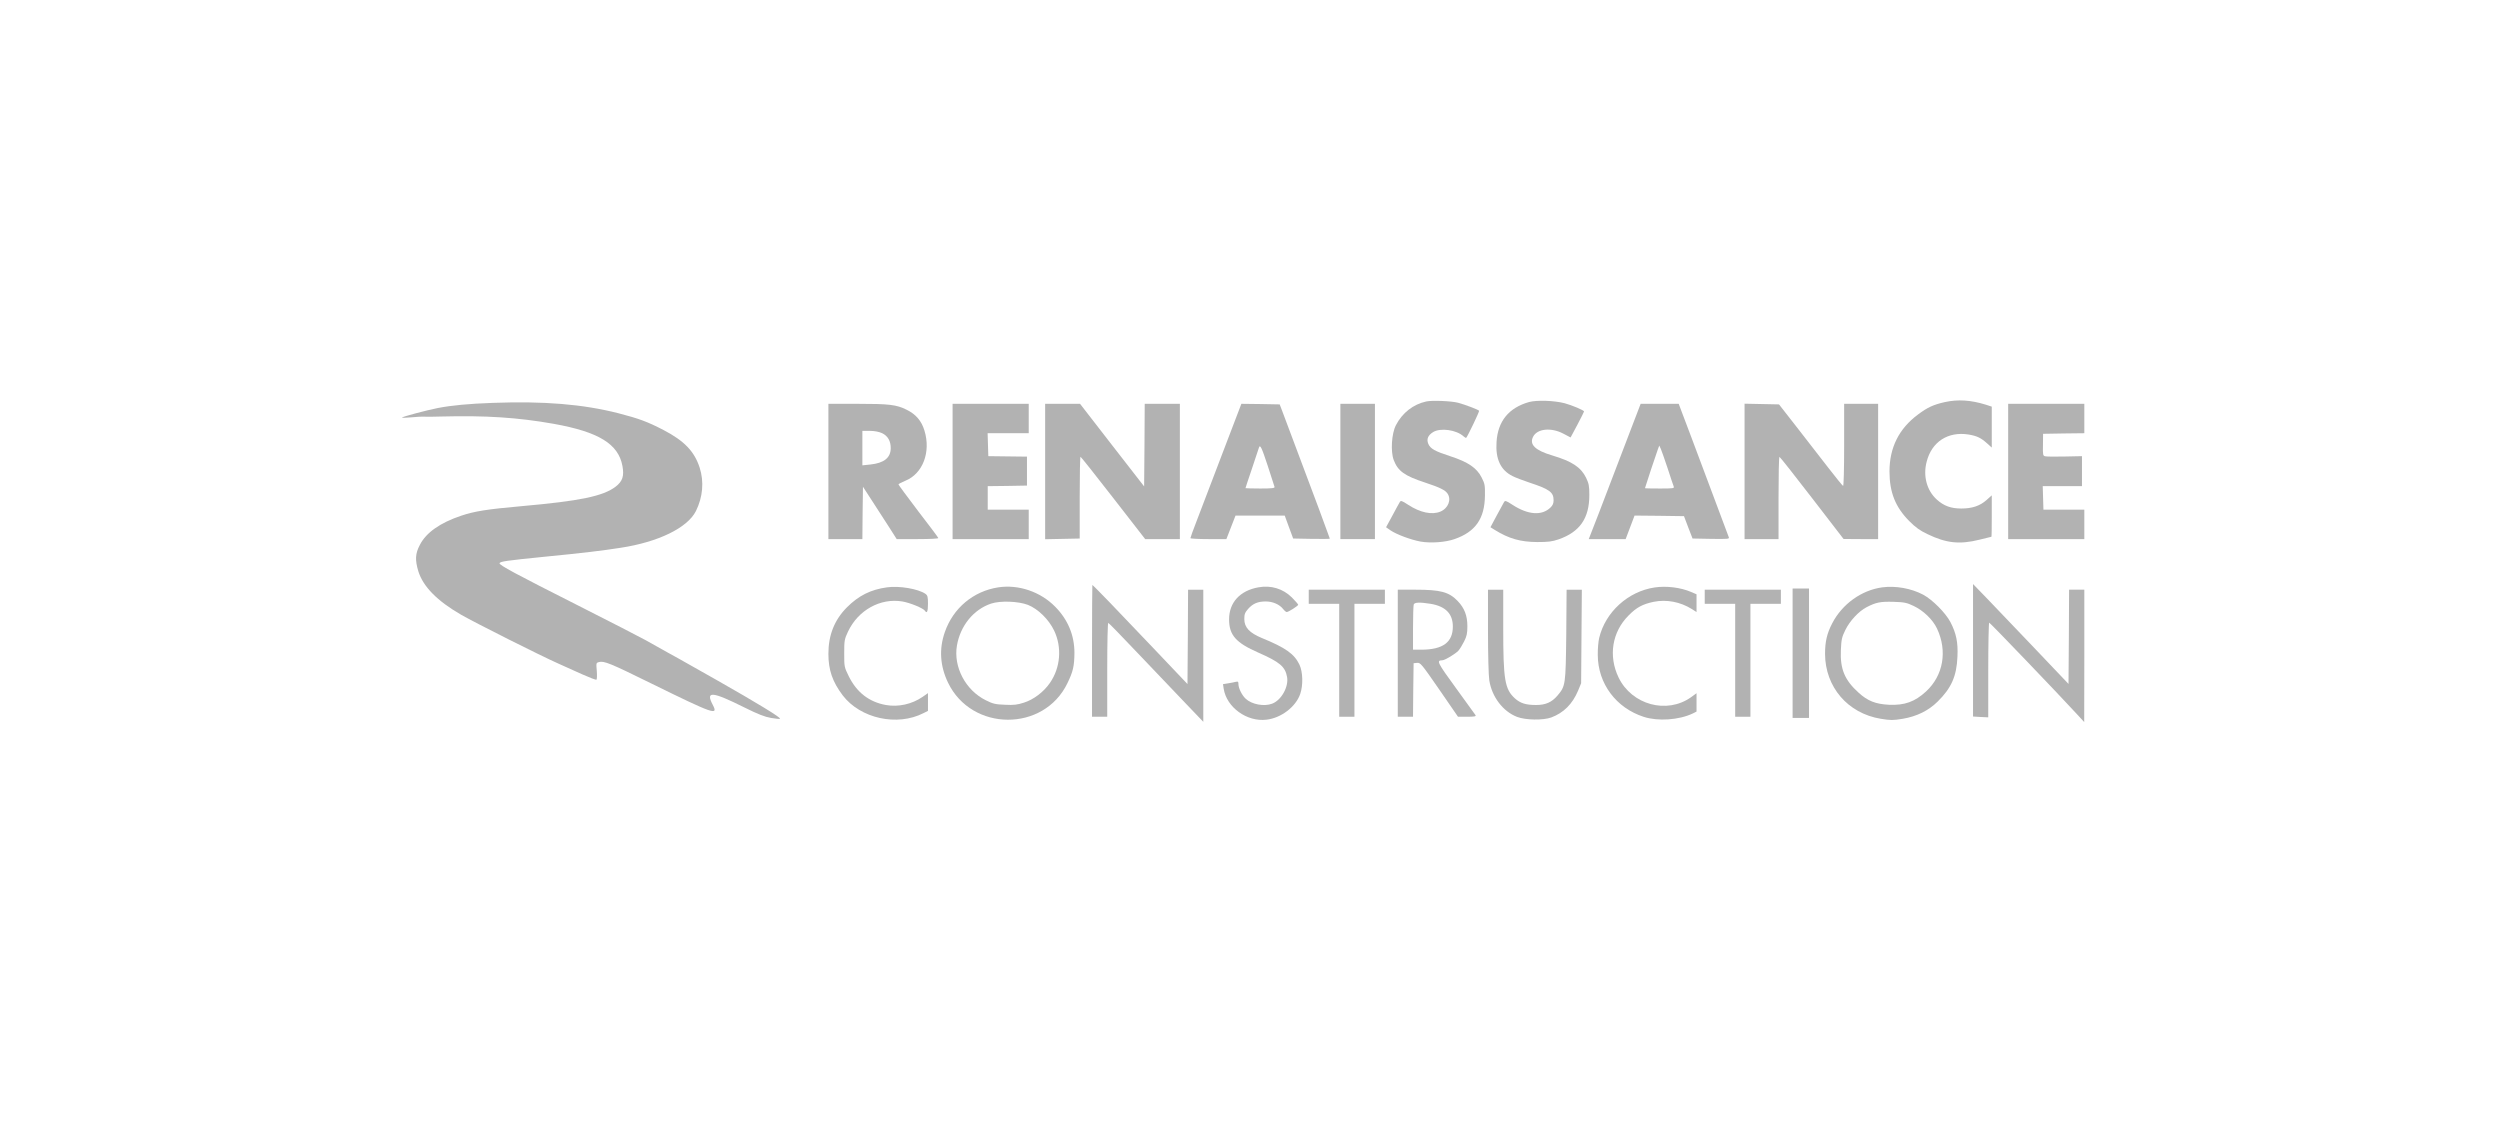 <svg width="340" height="154" viewBox="0 0 340 154" fill="none" xmlns="http://www.w3.org/2000/svg">
<path d="M193.97 54.6C192.201 54.984 190.704 56.152 189.843 57.832C189.254 58.952 189.11 61.4 189.541 62.552C190.114 64.072 191.006 64.712 193.843 65.64C195.786 66.28 196.535 66.648 196.854 67.112C197.428 67.928 196.965 69.128 195.898 69.576C194.751 70.056 193.157 69.72 191.532 68.664C190.592 68.056 190.512 68.04 190.353 68.312C190.258 68.472 189.795 69.304 189.349 70.152L188.505 71.704L189.094 72.12C189.939 72.696 191.899 73.416 193.205 73.656C194.591 73.896 196.583 73.752 197.81 73.32C200.662 72.328 201.921 70.536 201.953 67.384C201.969 65.992 201.937 65.784 201.491 64.92C200.837 63.64 199.674 62.84 197.268 62.056C195.133 61.368 194.512 61.016 194.241 60.344C193.986 59.72 194.209 59.192 194.91 58.76C195.914 58.152 198.081 58.456 199.053 59.352C199.212 59.496 199.371 59.576 199.403 59.544C199.626 59.288 201.22 55.96 201.156 55.864C201.076 55.72 199.212 55.016 198.304 54.776C197.412 54.536 194.767 54.424 193.97 54.6Z" fill="#B2B2B2"/>
<path d="M207.943 54.679C205.187 55.463 203.705 57.287 203.53 60.103C203.37 62.423 204.087 63.943 205.697 64.743C206.095 64.951 207.147 65.351 208.023 65.639C210.732 66.535 211.289 66.935 211.289 68.039C211.289 68.455 211.178 68.727 210.859 69.031C209.68 70.167 207.816 70.023 205.713 68.663C204.773 68.055 204.693 68.039 204.534 68.311C204.438 68.471 203.992 69.303 203.53 70.151L202.701 71.703L203.291 72.071C205.203 73.255 206.764 73.703 209.059 73.719C210.572 73.719 211.082 73.655 211.974 73.351C214.858 72.343 216.149 70.487 216.149 67.319C216.149 66.071 216.085 65.767 215.703 64.967C215.002 63.543 213.791 62.743 211.114 61.943C208.788 61.255 207.959 60.455 208.501 59.399C209.059 58.295 210.939 58.103 212.596 58.967L213.6 59.495L214.524 57.767C215.018 56.823 215.432 56.007 215.432 55.959C215.432 55.799 213.791 55.111 212.787 54.839C211.369 54.471 208.995 54.391 207.943 54.679Z" fill="#B2B2B2"/>
<path d="M264.523 54.679C262.946 55.031 262.149 55.399 260.843 56.375C258.261 58.295 256.971 60.871 256.971 64.119C256.971 66.967 257.783 68.983 259.663 70.871C260.54 71.751 261.129 72.167 262.149 72.647C264.698 73.879 266.515 74.071 269.208 73.399C270.084 73.175 270.817 72.999 270.833 72.999C270.865 72.999 270.881 71.735 270.881 70.183V67.367L270.148 68.023C269.255 68.807 268.204 69.159 266.738 69.159C265.336 69.159 264.364 68.807 263.408 67.943C262.053 66.727 261.512 64.743 262.022 62.807C262.707 60.087 264.921 58.647 267.726 59.095C268.873 59.287 269.399 59.543 270.259 60.311L270.881 60.871V58.087V55.303L270.052 55.031C268.028 54.407 266.292 54.295 264.523 54.679Z" fill="#B2B2B2"/>
<path d="M67.013 54.791C63.795 54.903 61.421 55.127 59.525 55.495C58.059 55.783 54.792 56.647 54.665 56.791C54.617 56.839 55.191 56.823 55.94 56.759C56.688 56.679 57.469 56.647 57.692 56.663C57.915 56.695 58.951 56.679 60.003 56.647C65.993 56.487 70.439 56.775 75.299 57.639C81.433 58.743 84.094 60.375 84.651 63.367C84.906 64.743 84.667 65.463 83.727 66.183C82.038 67.479 78.884 68.135 70.917 68.839C66.233 69.255 64.544 69.527 62.727 70.135C59.859 71.095 57.947 72.439 57.103 74.103C56.465 75.303 56.434 76.151 56.896 77.703C57.549 79.783 59.461 81.735 62.743 83.623C64.703 84.743 73.45 89.143 75.936 90.247C76.733 90.599 78.183 91.255 79.17 91.703C80.174 92.151 81.05 92.487 81.114 92.439C81.194 92.391 81.21 91.847 81.162 91.239C81.066 90.167 81.082 90.135 81.465 90.039C82.15 89.863 82.994 90.199 88.539 92.935C97.143 97.159 97.733 97.367 96.92 95.831C95.932 93.943 96.84 94.023 101.206 96.199C103.102 97.143 104.01 97.495 104.855 97.639C105.476 97.751 106.034 97.799 106.082 97.751C106.225 97.591 102.959 95.607 97.526 92.519C96.076 91.703 94.355 90.727 93.702 90.359C93.048 89.991 91.758 89.255 90.834 88.759C89.909 88.247 88.555 87.495 87.806 87.063C87.057 86.647 82.947 84.535 78.645 82.359C70.088 78.039 67.858 76.839 67.937 76.599C68.017 76.359 68.798 76.247 74.04 75.719C79.282 75.207 81.815 74.903 84.381 74.503C89.543 73.719 93.494 71.783 94.642 69.511C95.582 67.607 95.773 65.527 95.151 63.591C94.434 61.383 93.064 59.959 90.244 58.487C88.061 57.351 86.882 56.919 84.094 56.199C79.25 54.967 73.976 54.535 67.013 54.791Z" fill="#B2B2B2"/>
<path d="M112.662 64.118V73.318H114.972H117.283L117.315 69.75L117.362 66.198L118.637 68.166C119.338 69.238 120.374 70.838 120.932 71.718L121.951 73.318H124.803C126.524 73.318 127.639 73.254 127.608 73.174C127.592 73.078 126.349 71.43 124.867 69.51C123.401 67.574 122.19 65.942 122.19 65.878C122.206 65.814 122.62 65.59 123.13 65.382C125.504 64.422 126.62 61.478 125.727 58.566C125.329 57.238 124.564 56.342 123.29 55.718C121.903 55.03 120.932 54.918 116.534 54.918H112.662V64.118ZM119.944 58.902C120.74 59.27 121.155 59.99 121.139 60.982C121.123 62.262 120.215 62.982 118.366 63.174L117.283 63.286V60.934V58.598H118.287C118.908 58.598 119.513 58.71 119.944 58.902Z" fill="#B2B2B2"/>
<path d="M129.552 64.118V73.318H134.73H139.908V71.318V69.318H137.12H134.332V67.718V66.118L137.009 66.086L139.669 66.038V64.07V62.102L137.04 62.07L134.411 62.038L134.364 60.47L134.316 58.918H137.12H139.908V56.918V54.918H134.73H129.552V64.118Z" fill="#B2B2B2"/>
<path d="M142.139 64.12V73.336L144.497 73.288L146.839 73.24V67.672C146.839 64.616 146.887 62.12 146.951 62.12C146.998 62.12 149.006 64.632 151.396 67.72L155.746 73.32H158.104H160.462V64.12V54.92H158.072H155.682L155.65 60.536L155.602 66.152L151.237 60.536L146.887 54.92H144.513H142.139V64.12Z" fill="#B2B2B2"/>
<path d="M167.011 59.67C164.988 64.95 163.936 67.702 162.725 70.902C162.263 72.086 161.896 73.11 161.896 73.19C161.896 73.254 162.996 73.318 164.35 73.318H166.788L167.409 71.718L168.031 70.118H171.377H174.723L175.296 71.686L175.87 73.238L178.356 73.286C179.726 73.302 180.857 73.302 180.857 73.254C180.857 73.222 180.172 71.366 179.343 69.126C176.938 62.726 174.787 56.998 174.404 55.958L174.038 54.998L171.441 54.95L168.827 54.918L167.011 59.67ZM172.412 63.35C172.89 64.806 173.305 66.102 173.337 66.214C173.384 66.39 173.002 66.438 171.393 66.438C170.293 66.438 169.385 66.406 169.385 66.39C169.385 66.358 169.783 65.142 170.277 63.702C170.755 62.262 171.186 60.982 171.217 60.87C171.377 60.406 171.584 60.838 172.412 63.35Z" fill="#B2B2B2"/>
<path d="M182.291 64.118V73.318H184.649H186.991V64.118V54.918H184.649H182.291V64.118Z" fill="#B2B2B2"/>
<path d="M221.646 58.79C218.762 66.358 218.491 67.03 217.44 69.798C216.834 71.334 216.292 72.758 216.213 72.95L216.069 73.318H218.587H221.088L221.694 71.718L222.299 70.118L225.661 70.15L229.023 70.198L229.597 71.718L230.186 73.238L232.704 73.286C235.062 73.318 235.221 73.302 235.11 73.046C234.95 72.646 231.652 63.846 230.027 59.478C229.262 57.446 228.561 55.606 228.465 55.35L228.306 54.918H225.709H223.128L221.646 58.79ZM226.808 63.718C227.191 64.902 227.557 66.006 227.621 66.15C227.733 66.422 227.573 66.438 225.725 66.438C224.626 66.438 223.717 66.422 223.717 66.39C223.717 66.31 225.311 61.51 225.486 61.062L225.661 60.598L225.884 61.078C225.996 61.334 226.41 62.534 226.808 63.718Z" fill="#B2B2B2"/>
<path d="M237.261 64.118V73.318H239.571H241.881V67.718C241.881 64.63 241.929 62.118 242.009 62.134C242.073 62.134 244.064 64.646 246.422 67.718L250.724 73.302L253.083 73.318H255.425V64.118V54.918H253.114H250.804V60.534C250.804 63.894 250.74 66.118 250.661 66.086C250.581 66.054 249.657 64.918 248.605 63.558C247.554 62.198 245.626 59.702 244.319 58.038L241.945 54.998L239.603 54.95L237.261 54.902V64.118Z" fill="#B2B2B2"/>
<path d="M273.111 64.118V73.318H278.29H283.468V71.318V69.318H280.696H277.907L277.859 67.718L277.812 66.118H280.488H283.149V64.07V62.038L280.807 62.086C279.517 62.118 278.322 62.102 278.13 62.054C277.844 61.974 277.812 61.862 277.844 60.486L277.859 58.998L280.664 58.95L283.468 58.918V56.918V54.918H278.29H273.111V64.118Z" fill="#B2B2B2"/>
<path d="M268.331 88.439V97.447L269.367 97.511L270.402 97.559V91.111C270.402 87.575 270.466 84.679 270.53 84.679C270.641 84.679 279.787 94.215 282.464 97.127L283.452 98.199L283.468 89.191V80.199H282.432H281.396L281.365 86.615L281.317 93.015L276.632 88.087C274.051 85.383 271.135 82.327 270.132 81.287L268.331 79.431V88.439Z" fill="#B2B2B2"/>
<path d="M148.513 88.52V97.48H149.548H150.584V91.064C150.584 87.288 150.648 84.68 150.727 84.712C150.807 84.728 152.655 86.632 154.822 88.92C156.989 91.208 159.873 94.232 161.212 95.624L163.649 98.168V89.192V80.2H162.614H161.578L161.546 86.616L161.498 93.032L156.894 88.184C152.034 83.064 148.656 79.56 148.56 79.56C148.545 79.56 148.513 83.592 148.513 88.52Z" fill="#B2B2B2"/>
<path d="M120.629 79.879C118.414 80.183 116.789 80.999 115.196 82.583C113.491 84.295 112.662 86.359 112.662 88.919C112.662 91.127 113.22 92.727 114.606 94.567C117.012 97.719 122.015 98.823 125.6 96.983L126.205 96.679V95.463V94.263L125.472 94.775C124.007 95.783 122.158 96.183 120.469 95.879C118.191 95.463 116.518 94.167 115.435 91.975C114.813 90.711 114.813 90.679 114.813 88.855C114.813 87.095 114.845 86.935 115.323 85.911C116.709 82.967 119.737 81.303 122.716 81.799C123.768 81.975 125.584 82.727 125.791 83.063C126.062 83.495 126.205 83.159 126.205 82.135C126.205 81.159 126.158 80.983 125.855 80.759C124.883 80.087 122.286 79.639 120.629 79.879Z" fill="#B2B2B2"/>
<path d="M135.766 79.879C132.372 80.407 129.632 82.695 128.5 85.959C127.688 88.263 127.847 90.583 128.931 92.839C132.149 99.527 141.964 99.575 145.167 92.919C145.947 91.319 146.107 90.567 146.123 88.791C146.123 86.407 145.246 84.279 143.51 82.519C141.502 80.471 138.522 79.463 135.766 79.879ZM139.797 82.263C141.167 82.807 142.633 84.231 143.366 85.767C144.45 88.039 144.227 90.807 142.793 92.871C141.948 94.103 140.578 95.143 139.255 95.559C138.363 95.847 137.901 95.911 136.674 95.847C135.368 95.799 135.033 95.719 134.077 95.239C131.321 93.879 129.648 90.711 130.142 87.799C130.604 85.095 132.404 82.887 134.794 82.087C136.053 81.671 138.507 81.767 139.797 82.263Z" fill="#B2B2B2"/>
<path d="M171.138 79.878C168.637 80.326 167.155 81.942 167.155 84.23C167.155 86.374 168.079 87.414 171.138 88.758C174.054 90.038 174.787 90.662 175.042 92.07C175.281 93.398 174.261 95.238 173.002 95.702C171.919 96.118 170.23 95.798 169.417 95.03C168.907 94.566 168.429 93.59 168.429 93.062C168.429 92.71 168.382 92.662 168.079 92.726C167.872 92.79 167.394 92.87 167.011 92.934L166.326 93.046L166.422 93.67C166.82 96.198 169.577 98.198 172.237 97.878C174.229 97.654 176.221 96.134 176.826 94.39C177.24 93.206 177.193 91.382 176.731 90.406C176.03 88.934 174.866 88.102 171.584 86.758C169.927 86.07 169.226 85.318 169.226 84.198C169.226 83.542 169.306 83.318 169.736 82.822C170.389 82.086 171.058 81.798 172.142 81.798C173.098 81.798 174.006 82.198 174.5 82.822C174.675 83.046 174.898 83.238 174.994 83.238C175.233 83.238 176.555 82.39 176.555 82.246C176.555 82.182 176.173 81.734 175.695 81.254C174.5 80.07 172.859 79.558 171.138 79.878Z" fill="#B2B2B2"/>
<path d="M225.024 79.895C221.407 80.439 218.332 83.239 217.488 86.759C217.376 87.239 217.281 88.279 217.297 89.079C217.313 92.967 219.782 96.279 223.558 97.495C225.486 98.119 228.338 97.927 230.219 97.031L230.728 96.775V95.527V94.279L229.98 94.823C226.697 97.159 221.933 95.863 220.133 92.151C218.715 89.223 219.241 85.943 221.487 83.703C222.555 82.615 223.383 82.167 224.897 81.847C226.634 81.495 228.514 81.847 230.075 82.823L230.728 83.239V82.039V80.823L229.98 80.503C228.562 79.895 226.634 79.655 225.024 79.895Z" fill="#B2B2B2"/>
<path d="M255.982 79.88C253.162 80.264 250.533 82.152 249.179 84.776C248.462 86.152 248.207 87.272 248.207 88.92C248.223 93.432 251.298 97.016 255.775 97.752C257.146 97.976 257.432 97.976 258.787 97.752C260.683 97.432 262.276 96.648 263.519 95.416C265.383 93.576 266.1 91.976 266.212 89.32C266.307 87.368 266.052 86.136 265.256 84.6C264.602 83.352 262.802 81.544 261.543 80.872C259.902 80.008 257.799 79.64 255.982 79.88ZM260.253 82.408C261.575 83.032 262.866 84.264 263.439 85.496C264.873 88.552 264.284 91.88 261.942 94.04C260.412 95.448 259.026 95.944 256.891 95.848C255.074 95.752 254.007 95.336 252.764 94.2C250.868 92.488 250.246 90.984 250.358 88.424C250.422 86.968 250.485 86.664 250.963 85.688C251.569 84.44 252.796 83.128 253.847 82.584C255.138 81.912 255.743 81.8 257.512 81.848C258.994 81.896 259.313 81.96 260.253 82.408Z" fill="#B2B2B2"/>
<path d="M243.794 88.839V97.639H244.909H246.025V88.839V80.039H244.909H243.794V88.839Z" fill="#B2B2B2"/>
<path d="M177.989 81.159V82.118H180.061H182.132V89.799V97.478H183.168H184.203V89.799V82.118H186.275H188.346V81.159V80.198H183.168H177.989V81.159Z" fill="#B2B2B2"/>
<path d="M190.099 88.838V97.478H191.134H192.17L192.202 93.831L192.25 90.198L192.728 90.15C193.19 90.118 193.317 90.278 195.755 93.799L198.288 97.478H199.547C200.503 97.478 200.758 97.43 200.678 97.27C200.599 97.174 199.404 95.51 198.017 93.591C195.452 90.07 195.325 89.814 196.153 89.799C196.504 89.799 197.922 88.934 198.336 88.502C198.527 88.294 198.878 87.719 199.117 87.239C199.483 86.519 199.563 86.15 199.563 85.159C199.563 83.734 199.165 82.695 198.256 81.751C197.061 80.502 195.914 80.198 192.489 80.198H190.099V88.838ZM194.56 82.118C196.583 82.454 197.587 83.463 197.587 85.207C197.587 87.35 196.233 88.343 193.333 88.359H192.17V85.415C192.17 83.799 192.218 82.359 192.266 82.215C192.377 81.91 193.062 81.879 194.56 82.118Z" fill="#B2B2B2"/>
<path d="M202.367 85.832C202.367 89.016 202.447 91.928 202.542 92.52C202.893 94.776 204.407 96.76 206.319 97.496C207.482 97.944 209.872 97.976 210.971 97.576C212.644 96.952 213.855 95.752 214.62 93.928L215.034 92.92L215.082 86.552L215.13 80.2H214.094H213.058L213.011 86.312C212.931 93.16 212.915 93.304 211.816 94.6C211.035 95.512 210.206 95.88 208.9 95.88C207.514 95.88 206.765 95.64 206.032 94.984C204.646 93.72 204.439 92.456 204.439 85.384V80.2H203.403H202.367V85.832Z" fill="#B2B2B2"/>
<path d="M231.844 81.159V82.118H233.915H235.986V89.799V97.478H237.022H238.058V89.799V82.118H240.129H242.2V81.159V80.198H237.022H231.844V81.159Z" fill="#B2B2B2"/>
</svg>